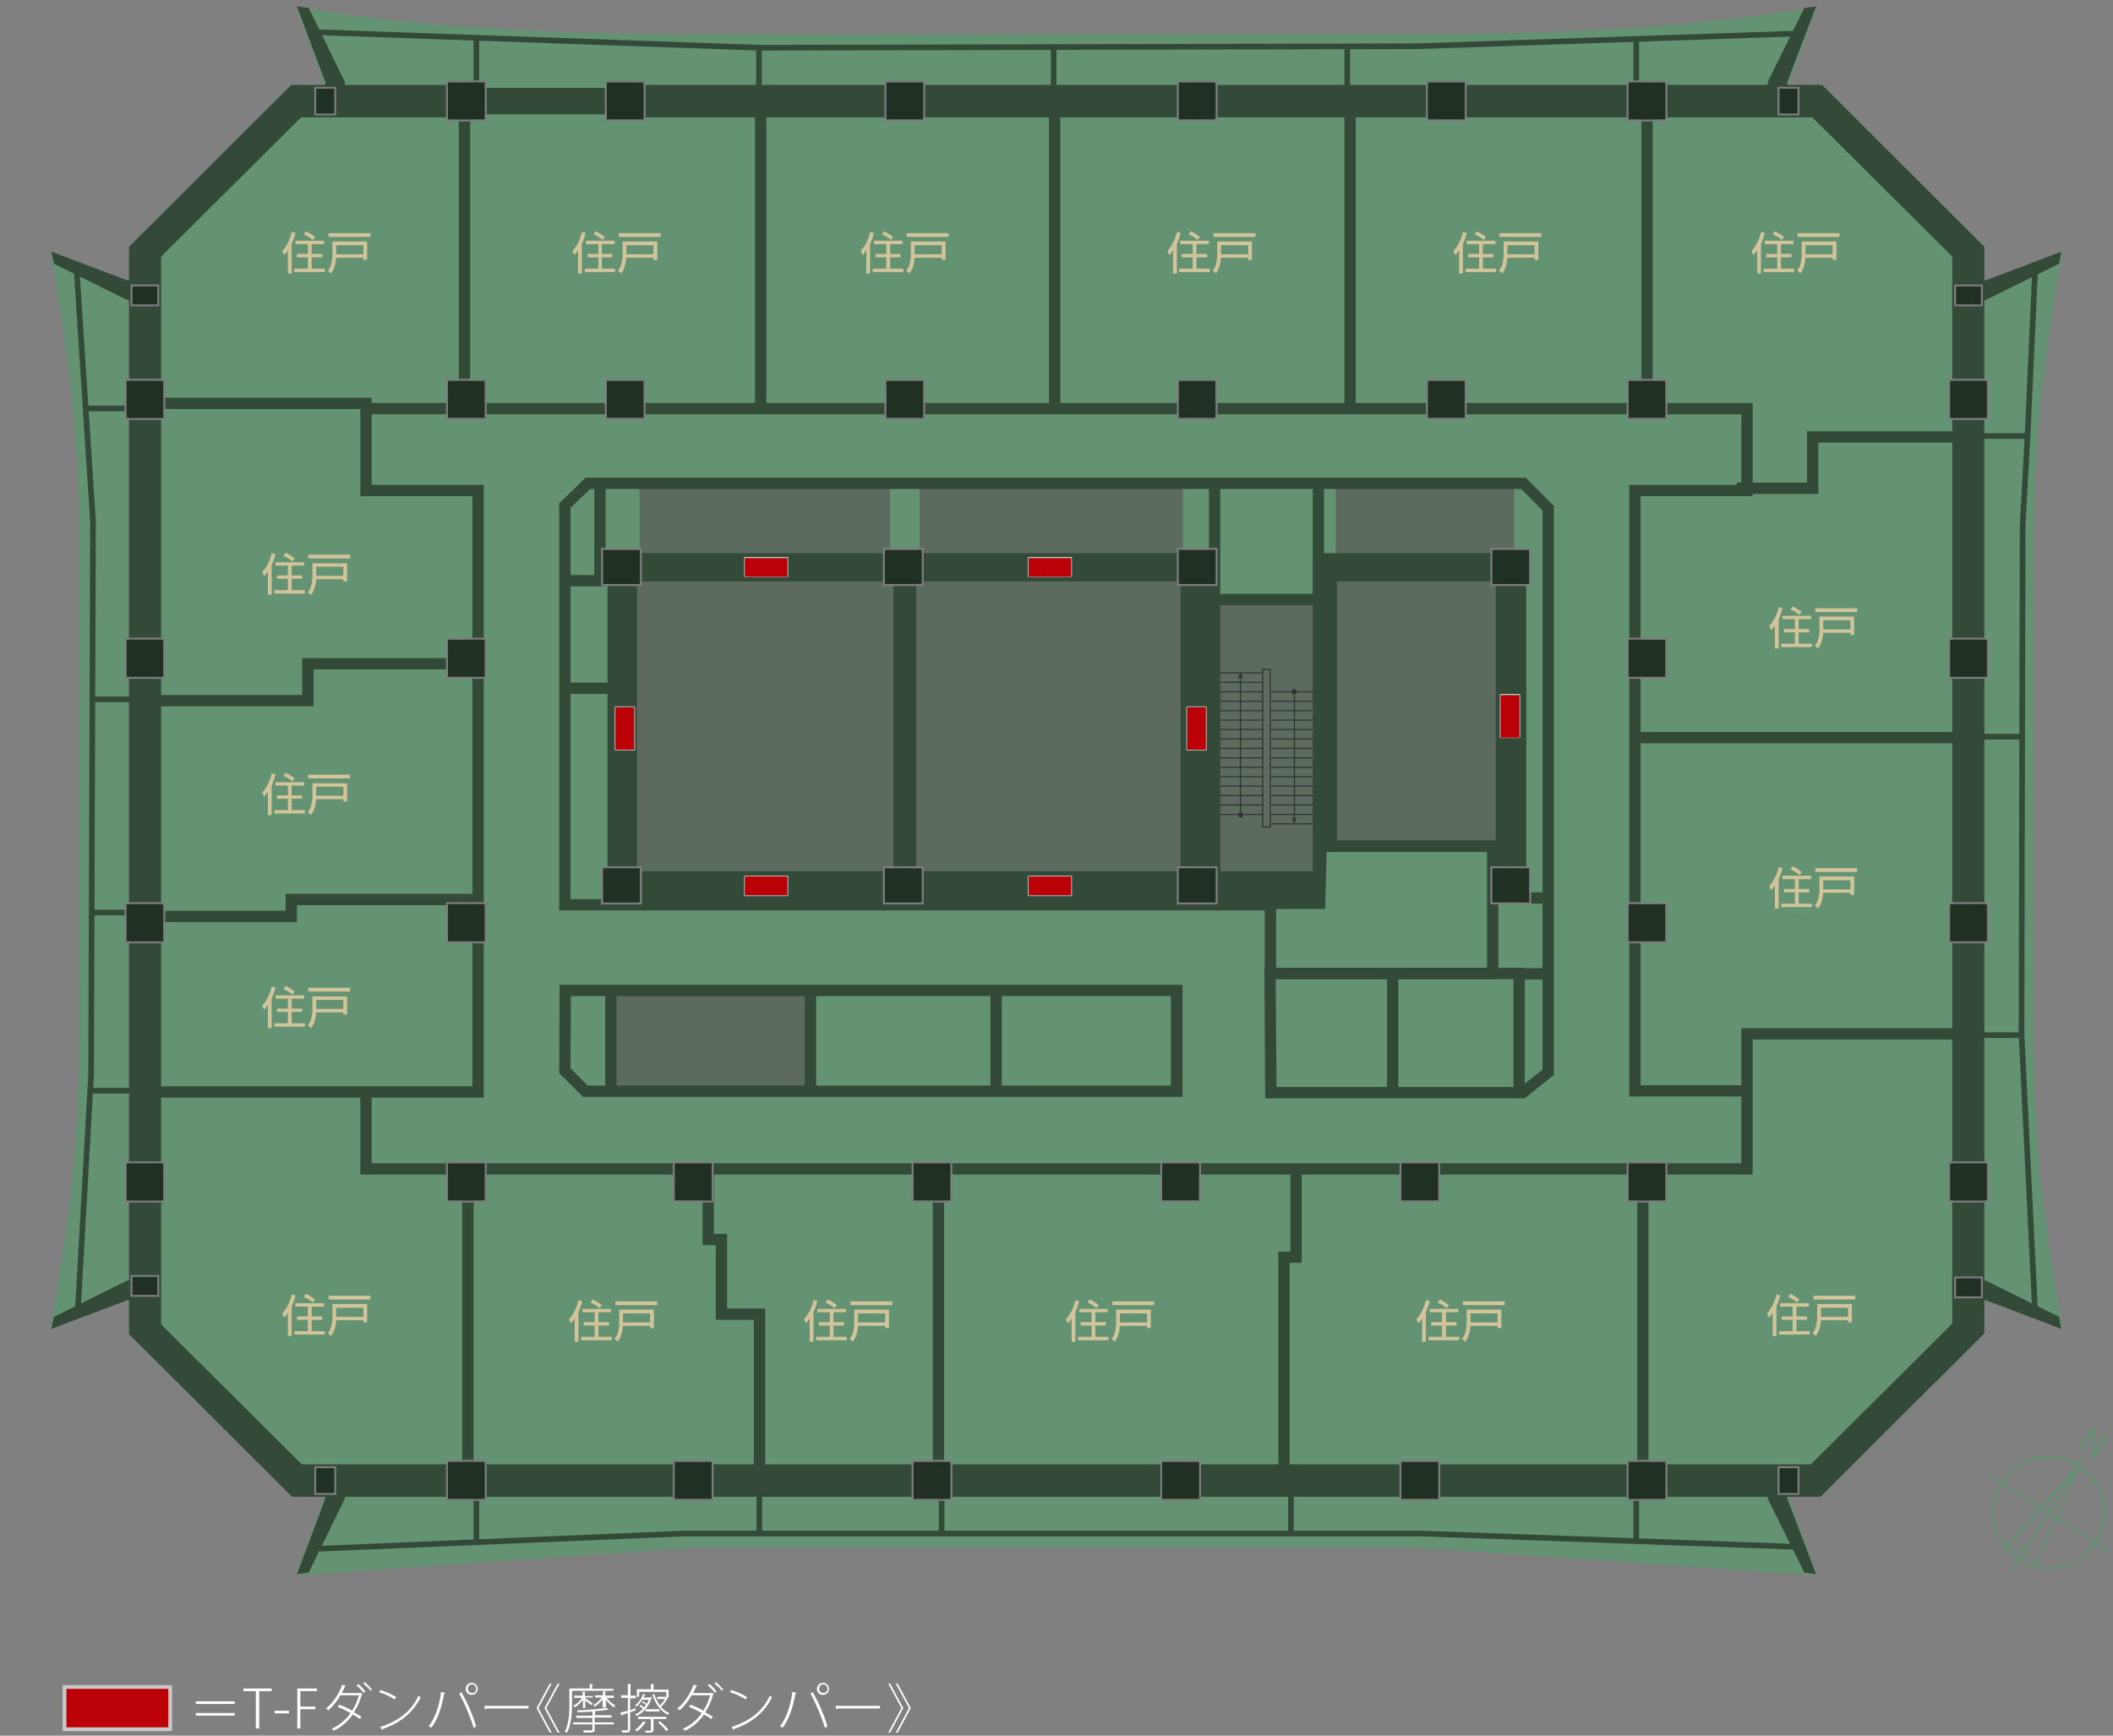 <?xml version="1.0" encoding="utf-8"?>
<!-- Generator: Adobe Illustrator 25.2.1, SVG Export Plug-In . SVG Version: 6.00 Build 0)  -->
<svg version="1.1" id="レイヤー_1" xmlns="http://www.w3.org/2000/svg" xmlns:xlink="http://www.w3.org/1999/xlink" x="0px"
	 y="0px" viewBox="0 0 560 460" style="enable-background:new 0 0 560 460;" xml:space="preserve">
<rect x="0" y="0" width="560" height="460" fill="#808080" stroke="none"/>
<style type="text/css">
	.st0{fill:#639372;}
	.st1{fill:#5C6B5E;}
	.st2{fill:none;}
	.st3{opacity:0.5;fill:#9CD7F4;}
	.st4{fill:#333333;}
	.st5{fill:#4D4D4D;}
	.st6{fill:#334A39;}
	.st7{fill-rule:evenodd;clip-rule:evenodd;fill:#334A39;}
	.st8{fill:#BC0008;}
	.st9{fill:#C7C8C8;}
	.st10{fill:#203123;}
	.st11{fill:#7D7D7D;}
	.st12{fill:#D1C49A;}
	.st13{fill:#619471;}
	.st14{fill:#FFFFFF;}
</style>
<g>
	<path class="st0" d="M482.9,22.5H161.5v0.8h-34.4l0-0.8H77.2L34.2,65.4v119.2v169l43.2,43h405.2l22.6-22.5l12.3-12.2l8.5-8.5v-153
		V85.5V65.4L482.9,22.5z M399.6,225.4h-50l-0.2,8.9h-26.8v-8.9H163.8v-75.3h157.8l-0.4,8.7h29.2l-0.2-8.7h49.4V225.4z"/>
	<polygon class="st0" points="86,396.7 78.5,417.5 183.7,410.2 375.5,410.2 481.6,417.5 474,396.7 	"/>
	<path class="st0" d="M13.4,66.8c4.8,26.9,7.6,49.4,7.6,77.8V274c0,28.5-2.8,50.9-7.6,77.8l20.6-7.8V74.6L13.4,66.8z"/>
	<path class="st0" d="M546.6,66.8c-4.8,26.9-7.6,49.4-7.6,77.8V274c0,28.5,2.8,50.9,7.6,77.8l-20.6-7.8V74.6L546.6,66.8z"/>
	<path class="st0" d="M481.5,1.9C455.2,6.3,420.7,9,382.9,9l-0.1,0H177.2l-0.1,0c-37.8,0-72.4-2.7-98.6-7.2l7.5,20.6h41.2v3.2h34.4
		v-3.2H474L481.5,1.9z"/>
</g>
<rect x="169.5" y="128.6" class="st1" width="66.4" height="18.1"/>
<rect x="243.7" y="128.6" class="st1" width="69.8" height="18.1"/>
<rect x="354" y="128.6" class="st1" width="47.3" height="18.1"/>
<rect x="163.3" y="262.7" class="st1" width="51.4" height="26.8"/>
<rect x="163.8" y="148.2" class="st1" width="151.3" height="86.4"/>
<rect x="351.8" y="148.2" class="st1" width="48.2" height="75.7"/>
<rect x="321.5" y="158.5" class="st1" width="27.9" height="74.1"/>
<g>
	<polygon class="st2" points="491.1,388.1 517.4,388.1 517.4,361.9 505.1,374.1 	"/>
	<polygon class="st3" points="505.1,374.1 517.4,361.9 517.4,361.9 	"/>
</g>
<g>
	<rect x="322.4" y="178.2" class="st4" width="12.2" height="0.3"/>
	<rect x="322.4" y="180.7" class="st4" width="12.2" height="0.3"/>
	<rect x="322.4" y="183.2" class="st4" width="12.3" height="0.3"/>
	<rect x="322.4" y="185.7" class="st4" width="12.3" height="0.3"/>
	<rect x="322.4" y="188.2" class="st4" width="12.3" height="0.3"/>
	<rect x="322.4" y="190.7" class="st4" width="12.3" height="0.3"/>
	<rect x="322.4" y="193.2" class="st4" width="12.3" height="0.3"/>
	<rect x="322.4" y="195.7" class="st4" width="12.3" height="0.3"/>
	<rect x="322.4" y="198.2" class="st4" width="12.3" height="0.3"/>
	<rect x="322.4" y="200.7" class="st4" width="12.3" height="0.3"/>
	<rect x="322.4" y="203.2" class="st4" width="12.3" height="0.3"/>
	<rect x="322.4" y="205.7" class="st4" width="12.3" height="0.3"/>
	<rect x="322.4" y="208.2" class="st4" width="12.3" height="0.3"/>
	<rect x="322.4" y="210.7" class="st4" width="12.3" height="0.3"/>
	<rect x="322.4" y="213.2" class="st4" width="12.3" height="0.3"/>
	<rect x="322.4" y="215.7" class="st4" width="12.3" height="0.3"/>
	<rect x="336.7" y="183.2" class="st4" width="12.3" height="0.3"/>
	<rect x="336.7" y="185.7" class="st4" width="12.3" height="0.3"/>
	<rect x="336.7" y="188.2" class="st4" width="12.3" height="0.3"/>
	<rect x="336.7" y="190.7" class="st4" width="12.3" height="0.3"/>
	<rect x="336.7" y="193.2" class="st4" width="12.3" height="0.3"/>
	<rect x="336.7" y="195.7" class="st4" width="12.3" height="0.3"/>
	<rect x="336.7" y="198.2" class="st4" width="12.3" height="0.3"/>
	<rect x="336.7" y="200.7" class="st4" width="12.3" height="0.3"/>
	<rect x="336.7" y="203.2" class="st4" width="12.3" height="0.3"/>
	<rect x="336.7" y="205.7" class="st4" width="12.3" height="0.3"/>
	<rect x="336.7" y="208.2" class="st4" width="12.3" height="0.3"/>
	<rect x="336.7" y="210.7" class="st4" width="12.3" height="0.3"/>
	<rect x="336.7" y="213.2" class="st4" width="12.3" height="0.3"/>
	<rect x="336.7" y="215.7" class="st4" width="12.3" height="0.3"/>
	<rect x="336.7" y="218.2" class="st4" width="12.3" height="0.3"/>
	<path class="st4" d="M336.8,219.3h-2.3v-42.1h2.3V219.3z M334.8,219h1.7v-41.5h-1.7V219z"/>
	<rect x="322.1" y="167.7" class="st5" width="0.3" height="62.1"/>
	<rect x="348.9" y="167.7" class="st5" width="0.3" height="62.1"/>
</g>
<g>
	<rect x="328.6" y="179.4" class="st4" width="0.3" height="36.6"/>
	<g>
		<polygon class="st4" points="328.8,178.1 328,179.9 328.8,179.5 329.5,179.9 		"/>
	</g>
	<g>
		<circle class="st4" cx="328.8" cy="216" r="0.7"/>
	</g>
</g>
<g>
	<rect x="342.9" y="183.3" class="st4" width="0.3" height="33.8"/>
	<g>
		<polygon class="st4" points="343,218.4 343.7,216.6 343,217 342.3,216.6 		"/>
	</g>
	<g>
		<circle class="st4" cx="343" cy="183.3" r="0.7"/>
	</g>
</g>
<g>
	<g>
		<rect x="312.9" y="154.1" class="st6" width="8.1" height="76.9"/>
		<rect x="236.8" y="154.1" class="st6" width="6" height="76.9"/>
		<rect x="350.1" y="154.1" class="st6" width="4.2" height="70.2"/>
		<g>
			<rect x="158.7" y="146.6" class="st6" width="164.2" height="7.5"/>
		</g>
		<g>
			<rect x="348.7" y="146.6" class="st6" width="51.4" height="7.5"/>
		</g>
		<polygon class="st6" points="396.4,154.1 396.4,230.9 404.3,230.9 404.3,230.9 404.5,230.9 404.5,154.1 		"/>
		<polygon class="st6" points="350.1,230.9 321,230.9 312.9,230.9 242.8,230.9 236.8,230.9 168.8,230.9 168.8,238.4 213.1,238.4 
			216.4,238.4 262.3,238.4 266,238.4 313.6,238.4 320,238.4 349.8,238.4 		"/>
		<rect x="161" y="154.1" class="st6" width="7.8" height="85.1"/>
	</g>
	<polygon class="st6" points="482.9,22.5 161.5,22.5 161.5,23.3 127.1,23.3 127.1,30.3 161.5,30.3 161.5,31.1 161.5,31.1 
		379.1,31.1 387.6,31.1 480.3,31.1 517.4,68 517.4,85.5 517.4,200.4 517.4,350.8 479.9,388.1 80,388.1 42.7,351 42.7,184.6 42.7,68 
		79.8,31.1 127.1,31.1 127.1,23.9 127.1,22.5 77.2,22.5 34.2,65.4 34.2,184.6 34.2,353.6 77.4,396.7 482.5,396.7 505.1,374.1 
		517.4,361.9 525.9,353.4 525.9,200.4 525.9,85.5 525.9,65.4 	"/>
	<polygon class="st6" points="462.4,290.6 431.8,290.6 431.8,128.5 461.5,128.5 461.5,109.8 97,109.8 97,106.8 464.5,106.8 
		464.5,131.5 434.8,131.5 434.8,287.6 462.4,287.6 	"/>
	<rect x="435" y="26.8" class="st6" width="3" height="81.6"/>
	<rect x="356.3" y="26.8" class="st6" width="3" height="81.6"/>
	<rect x="278" y="26.8" class="st6" width="3" height="81.6"/>
	<rect x="200.1" y="26.8" class="st6" width="3" height="81.6"/>
	<rect x="121.6" y="26.8" class="st6" width="3" height="81.6"/>
	<polygon class="st6" points="464.5,311.3 95.5,311.3 95.5,288.8 98.5,288.8 98.5,308.3 461.5,308.3 461.5,272.5 520.4,272.5 
		520.4,275.5 464.5,275.5 	"/>
	<polygon class="st6" points="128.2,290.9 39.5,290.9 39.5,287.9 125.2,287.9 125.2,131.5 95.5,131.5 95.5,108.4 37.5,108.4 
		37.5,105.4 98.5,105.4 98.5,128.5 128.2,128.5 	"/>
	<polygon class="st6" points="83.1,187.2 39.2,187.2 39.2,184.2 80.1,184.2 80.1,174.4 121.3,174.4 121.3,177.4 83.1,177.4 	"/>
	<polygon class="st6" points="78.7,244.4 39.5,244.4 39.5,241.4 75.7,241.4 75.7,236.9 126.1,236.9 126.1,239.9 78.7,239.9 	"/>
	<rect x="122.5" y="315.5" class="st6" width="3" height="78.2"/>
	<polygon class="st6" points="202.8,390.7 199.8,390.7 199.8,349.8 189.7,349.8 189.7,330 186.2,330 186.2,310.7 189.2,310.7 
		189.2,327 192.7,327 192.7,346.8 202.8,346.8 	"/>
	<rect x="247.2" y="310.7" class="st6" width="3" height="82.1"/>
	<polygon class="st6" points="341.8,389.8 338.8,389.8 338.8,331.7 342,331.7 342,309.5 345,309.5 345,334.7 341.8,334.7 	"/>
	<rect x="433.9" y="310.7" class="st6" width="3" height="80.9"/>
	<polygon class="st6" points="481.9,130.9 460.3,130.9 460.3,127.9 478.9,127.9 478.9,114.3 521.7,114.3 521.7,117.3 481.9,117.3 	
		"/>
	<rect x="433.9" y="194" class="st6" width="87.8" height="3"/>
	<path class="st6" d="M313.3,290.7H154.5l-6.3-6.3l0.1-23.4h165.1V290.7z M155.7,287.7h154.6v-23.7H151.3l-0.1,19.1L155.7,287.7z"/>
	<rect x="160.4" y="262.7" class="st6" width="3" height="27.1"/>
	<rect x="213.3" y="262.6" class="st6" width="3" height="27.2"/>
	<rect x="262.5" y="262.7" class="st6" width="3" height="26.7"/>
	<path class="st6" d="M397.1,259.5h-61.9v-21.7h13l0.4-15.1h48.5V259.5z M338.2,256.5h55.9v-30.7h-42.5l-0.4,15.1h-13V256.5z"/>
	<path class="st6" d="M404.1,291.1h-68.8l-0.2-34.6h69V291.1z M338.3,288.1h62.8v-28.6h-63L338.3,288.1z"/>
	<rect x="367.6" y="257.6" class="st6" width="3" height="32.3"/>
	<polygon class="st6" points="404.1,291.1 402.2,288.7 408.8,283.5 408.8,135.3 403.2,129.6 156.4,129.6 151.2,134.6 151.2,238.3 
		337.1,238.3 337.1,241.3 148.2,241.3 148.2,133.4 155.2,126.6 404.4,126.6 411.8,134.1 411.8,284.9 	"/>
	<rect x="320.4" y="128.4" class="st6" width="3" height="111.1"/>
	<rect x="347.9" y="128.9" class="st6" width="3" height="110.9"/>
	<polygon class="st6" points="160.5,155.4 149.4,155.4 149.4,152.4 157.5,152.4 157.5,128.5 160.5,128.5 	"/>
	<rect x="401.4" y="256.6" class="st6" width="9.1" height="3"/>
	<rect x="403.8" y="236.5" class="st6" width="6.1" height="3"/>
	<rect x="150" y="180.9" class="st6" width="12.7" height="3"/>
	<rect x="320.3" y="157.4" class="st6" width="29.6" height="3"/>
</g>
<g>
	<polygon class="st6" points="201.2,13.4 84.3,9.3 84.3,7.8 201.2,11.9 376,11.5 477.5,8.1 477.5,9.6 376,13 	"/>
	<rect x="125.5" y="10.3" class="st6" width="1.5" height="12.9"/>
	<rect x="200.4" y="12.5" class="st6" width="1.5" height="17.5"/>
	<rect x="278.5" y="12.4" class="st6" width="1.5" height="17.3"/>
	<rect x="356.3" y="12.4" class="st6" width="1.5" height="17"/>
	<rect x="432.9" y="10.2" class="st6" width="1.5" height="12.7"/>
	<polygon class="st6" points="538.6,347.7 535,274.1 535.3,139.2 536.6,115.6 538.6,71.6 540.1,71.7 538.1,115.7 536.8,139.2 
		536.5,274.1 540.1,347.6 	"/>
	<rect x="520.2" y="273.6" class="st6" width="15.3" height="1.5"/>
	<rect x="520.9" y="194.5" class="st6" width="15" height="1.5"/>
	<rect x="520.7" y="114.8" class="st6" width="16.7" height="1.5"/>
	<polygon class="st6" points="84.8,411.2 84.8,409.7 181,405.7 377,405.7 475.9,409.2 475.9,410.7 377,407.2 181,407.2 	"/>
	<rect x="432.9" y="395.8" class="st6" width="1.5" height="12.7"/>
	<rect x="341.4" y="389.3" class="st6" width="1.5" height="17.1"/>
	<rect x="248.8" y="389.3" class="st6" width="1.5" height="17.1"/>
	<rect x="200.5" y="389.3" class="st6" width="1.5" height="17.1"/>
	<rect x="125.5" y="391.4" class="st6" width="1.5" height="17.1"/>
	<polygon class="st6" points="21.4,347 19.9,346.9 23.4,284.7 23.9,138.3 19.6,72.1 21.1,72 25.4,138.2 24.9,284.7 	"/>
	<rect x="24.2" y="184.6" class="st6" width="15.3" height="1.5"/>
	<rect x="22.4" y="107.5" class="st6" width="17" height="1.5"/>
	<rect x="24.2" y="241.1" class="st6" width="14.9" height="1.5"/>
	<rect x="23.6" y="288.3" class="st6" width="15.8" height="1.5"/>
</g>
<polyline class="st7" points="86.2,397.2 86.2,390.1 91.4,390.1 91.4,397.2 81.8,416.8 78.7,417.2 86.2,397.2 "/>
<polyline class="st7" points="33.7,339.4 14.3,349 13.6,352.2 33.7,344.6 40.8,344.6 40.8,339.4 33.7,339.4 "/>
<polyline class="st7" points="86.2,21.7 86.2,28.8 91.4,28.8 91.4,21.7 81.8,2.1 78.7,1.7 86.2,21.7 "/>
<polygon class="st6" points="33.7,79.5 14.3,69.9 13.6,66.7 33.7,74.3 40.8,74.3 40.8,79.5 33.7,79.5 "/>
<polygon class="st6" points="473.7,397.2 473.7,390.1 468.5,390.1 468.5,397.2 478.2,416.8 481.3,417.2 473.7,397.2 "/>
<polygon class="st6" points="526.3,339.4 545.7,349 546.3,352.2 526.3,344.6 519.2,344.6 519.2,339.4 526.3,339.4 "/>
<polyline class="st7" points="473.7,21.7 473.7,28.8 468.5,28.8 468.5,21.7 478.2,2.1 481.3,1.7 473.7,21.7 "/>
<polygon class="st6" points="526.3,79.5 545.7,69.9 546.3,66.7 526.3,74.3 519.2,74.3 519.2,79.5 526.3,79.5 "/>
<g>
	<rect x="197.4" y="147.9" class="st8" width="11.3" height="5"/>
	<path class="st9" d="M208.7,147.9v5h-11.3v-5H208.7 M208.7,147.6h-11.3c-0.1,0-0.2,0.1-0.2,0.2v5c0,0.1,0.1,0.2,0.2,0.2h11.3
		c0.1,0,0.2-0.1,0.2-0.2v-5C209,147.7,208.9,147.6,208.7,147.6L208.7,147.6z"/>
</g>
<g>
	<rect x="272.6" y="147.9" class="st8" width="11.3" height="5"/>
	<path class="st9" d="M283.9,147.9v5h-11.3v-5H283.9 M283.9,147.6h-11.3c-0.1,0-0.2,0.1-0.2,0.2v5c0,0.1,0.1,0.2,0.2,0.2h11.3
		c0.1,0,0.2-0.1,0.2-0.2v-5C284.2,147.7,284.1,147.6,283.9,147.6L283.9,147.6z"/>
</g>
<g>
	<rect x="197.4" y="232.3" class="st8" width="11.3" height="5"/>
	<path class="st9" d="M208.7,232.3v5h-11.3v-5H208.7 M208.7,232.1h-11.3c-0.1,0-0.2,0.1-0.2,0.2v5c0,0.1,0.1,0.2,0.2,0.2h11.3
		c0.1,0,0.2-0.1,0.2-0.2v-5C209,232.2,208.9,232.1,208.7,232.1L208.7,232.1z"/>
</g>
<g>
	
		<rect x="159.9" y="190.6" transform="matrix(2.239756e-10 -1 1 2.239756e-10 -27.471 358.69)" class="st8" width="11.3" height="5"/>
	<path class="st9" d="M168.1,187.4v11.3h-5v-11.3H168.1 M168.1,187.2h-5c-0.1,0-0.2,0.1-0.2,0.2v11.3c0,0.1,0.1,0.2,0.2,0.2h5
		c0.1,0,0.2-0.1,0.2-0.2v-11.3C168.3,187.3,168.2,187.2,168.1,187.2L168.1,187.2z"/>
</g>
<g>
	
		<rect x="311.4" y="190.6" transform="matrix(2.242962e-10 -1 1 2.242962e-10 124.015 510.176)" class="st8" width="11.3" height="5"/>
	<path class="st9" d="M319.6,187.4v11.3h-5v-11.3H319.6 M319.6,187.2h-5c-0.1,0-0.2,0.1-0.2,0.2v11.3c0,0.1,0.1,0.2,0.2,0.2h5
		c0.1,0,0.2-0.1,0.2-0.2v-11.3C319.8,187.3,319.7,187.2,319.6,187.2L319.6,187.2z"/>
</g>
<g>
	
		<rect x="394.5" y="187.4" transform="matrix(2.246168e-10 -1 1 2.246168e-10 210.351 590.074)" class="st8" width="11.3" height="5"/>
	<path class="st9" d="M402.7,184.2v11.3h-5v-11.3H402.7 M402.7,183.9h-5c-0.1,0-0.2,0.1-0.2,0.2v11.3c0,0.1,0.1,0.2,0.2,0.2h5
		c0.1,0,0.2-0.1,0.2-0.2v-11.3C402.9,184.1,402.8,183.9,402.7,183.9L402.7,183.9z"/>
</g>
<g>
	<rect x="272.6" y="232.3" class="st8" width="11.3" height="5"/>
	<path class="st9" d="M283.9,232.3v5h-11.3v-5H283.9 M283.9,232.1h-11.3c-0.1,0-0.2,0.1-0.2,0.2v5c0,0.1,0.1,0.2,0.2,0.2h11.3
		c0.1,0,0.2-0.1,0.2-0.2v-5C284.2,232.2,284.1,232.1,283.9,232.1L283.9,232.1z"/>
</g>
<g>
	<rect x="118.7" y="21.8" class="st10" width="9.8" height="9.9"/>
	<path class="st11" d="M128.5,21.8v9.9h-9.8v-9.9H128.5 M129,21.3h-0.5h-9.8h-0.5v0.5v9.9v0.5h0.5h9.8h0.5v-0.5v-9.9V21.3L129,21.3z
		"/>
</g>
<g>
	<rect x="160.8" y="21.8" class="st10" width="9.8" height="9.9"/>
	<path class="st11" d="M170.6,21.8v9.9h-9.8v-9.9H170.6 M171.1,21.3h-0.5h-9.8h-0.5v0.5v9.9v0.5h0.5h9.8h0.5v-0.5v-9.9V21.3
		L171.1,21.3z"/>
</g>
<g>
	<rect x="234.9" y="21.8" class="st10" width="9.8" height="9.9"/>
	<path class="st11" d="M244.7,21.8v9.9h-9.8v-9.9H244.7 M245.2,21.3h-0.5h-9.8h-0.5v0.5v9.9v0.5h0.5h9.8h0.5v-0.5v-9.9V21.3
		L245.2,21.3z"/>
</g>
<g>
	<rect x="83.8" y="23.5" class="st10" width="4.8" height="6.6"/>
	<path class="st11" d="M88.6,23.5v6.6h-4.8v-6.6H88.6 M89.1,23h-0.5h-4.8h-0.5v0.5v6.6v0.5h0.5h4.8h0.5v-0.5v-6.6V23L89.1,23z"/>
</g>
<g>
	<rect x="83.8" y="389.1" class="st10" width="4.8" height="6.6"/>
	<path class="st11" d="M88.6,389.1v6.6h-4.8v-6.6H88.6 M89.1,388.6h-0.5h-4.8h-0.5v0.5v6.6v0.5h0.5h4.8h0.5v-0.5v-6.6V388.6
		L89.1,388.6z"/>
</g>
<g>
	<rect x="312.3" y="21.8" class="st10" width="9.8" height="9.9"/>
	<path class="st11" d="M322.2,21.8v9.9h-9.8v-9.9H322.2 M322.7,21.3h-0.5h-9.8h-0.5v0.5v9.9v0.5h0.5h9.8h0.5v-0.5v-9.9V21.3
		L322.7,21.3z"/>
</g>
<g>
	<rect x="378.4" y="21.8" class="st10" width="9.8" height="9.9"/>
	<path class="st11" d="M388.2,21.8v9.9h-9.8v-9.9H388.2 M388.7,21.3h-0.5h-9.8h-0.5v0.5v9.9v0.5h0.5h9.8h0.5v-0.5v-9.9V21.3
		L388.7,21.3z"/>
</g>
<g>
	<rect x="431.6" y="21.8" class="st10" width="9.8" height="9.9"/>
	<path class="st11" d="M441.4,21.8v9.9h-9.8v-9.9H441.4 M441.9,21.3h-0.5h-9.8h-0.5v0.5v9.9v0.5h0.5h9.8h0.5v-0.5v-9.9V21.3
		L441.9,21.3z"/>
</g>
<g>
	<rect x="471.6" y="23.5" class="st10" width="4.8" height="6.6"/>
	<path class="st11" d="M476.4,23.5v6.6h-4.8v-6.6H476.4 M476.9,23h-0.5h-4.8h-0.5v0.5v6.6v0.5h0.5h4.8h0.5v-0.5v-6.6V23L476.9,23z"
		/>
</g>
<g>
	
		<rect x="519.3" y="75" transform="matrix(4.595708e-11 -1 1 4.595708e-11 443.404 599.942)" class="st10" width="4.8" height="6.6"/>
	<path class="st11" d="M525,75.9v4.8h-6.6v-4.8H525 M525.5,75.4H525h-6.6h-0.5v0.5v4.8v0.5h0.5h6.6h0.5v-0.5v-4.8V75.4L525.5,75.4z"
		/>
</g>
<g>
	<rect x="431.6" y="100.9" class="st10" width="9.8" height="9.9"/>
	<path class="st11" d="M441.4,100.9v9.9h-9.8v-9.9H441.4 M441.9,100.4h-0.5h-9.8h-0.5v0.5v9.9v0.5h0.5h9.8h0.5v-0.5v-9.9V100.4
		L441.9,100.4z"/>
</g>
<g>
	<rect x="516.8" y="100.9" class="st10" width="9.8" height="9.9"/>
	<path class="st11" d="M526.6,100.9v9.9h-9.8v-9.9H526.6 M527.1,100.4h-0.5h-9.8h-0.5v0.5v9.9v0.5h0.5h9.8h0.5v-0.5v-9.9V100.4
		L527.1,100.4z"/>
</g>
<g>
	<rect x="312.3" y="100.9" class="st10" width="9.8" height="9.9"/>
	<path class="st11" d="M322.2,100.9v9.9h-9.8v-9.9H322.2 M322.7,100.4h-0.5h-9.8h-0.5v0.5v9.9v0.5h0.5h9.8h0.5v-0.5v-9.9V100.4
		L322.7,100.4z"/>
</g>
<g>
	<rect x="378.4" y="100.9" class="st10" width="9.8" height="9.9"/>
	<path class="st11" d="M388.2,100.9v9.9h-9.8v-9.9H388.2 M388.7,100.4h-0.5h-9.8h-0.5v0.5v9.9v0.5h0.5h9.8h0.5v-0.5v-9.9V100.4
		L388.7,100.4z"/>
</g>
<g>
	
		<rect x="36" y="75" transform="matrix(4.520390e-11 -1 1 4.520390e-11 -39.849 116.69)" class="st10" width="4.8" height="6.6"/>
	<path class="st11" d="M41.7,75.9v4.8h-6.6v-4.8H41.7 M42.2,75.4h-0.5h-6.6h-0.5v0.5v4.8v0.5h0.5h6.6h0.5v-0.5v-4.8V75.4L42.2,75.4z
		"/>
</g>
<g>
	<rect x="118.7" y="100.9" class="st10" width="9.8" height="9.9"/>
	<path class="st11" d="M128.5,100.9v9.9h-9.8v-9.9H128.5 M129,100.4h-0.5h-9.8h-0.5v0.5v9.9v0.5h0.5h9.8h0.5v-0.5v-9.9V100.4
		L129,100.4z"/>
</g>
<g>
	<rect x="160.8" y="100.9" class="st10" width="9.8" height="9.9"/>
	<path class="st11" d="M170.6,100.9v9.9h-9.8v-9.9H170.6 M171.1,100.4h-0.5h-9.8h-0.5v0.5v9.9v0.5h0.5h9.8h0.5v-0.5v-9.9V100.4
		L171.1,100.4z"/>
</g>
<g>
	<rect x="234.9" y="100.9" class="st10" width="9.8" height="9.9"/>
	<path class="st11" d="M244.7,100.9v9.9h-9.8v-9.9H244.7 M245.2,100.4h-0.5h-9.8h-0.5v0.5v9.9v0.5h0.5h9.8h0.5v-0.5v-9.9V100.4
		L245.2,100.4z"/>
</g>
<g>
	<rect x="33.5" y="100.9" class="st10" width="9.8" height="9.9"/>
	<path class="st11" d="M43.3,100.9v9.9h-9.8v-9.9H43.3 M43.8,100.4h-0.5h-9.8H33v0.5v9.9v0.5h0.5h9.8h0.5v-0.5v-9.9V100.4
		L43.8,100.4z"/>
</g>
<g>
	<rect x="33.5" y="169.5" class="st10" width="9.8" height="9.9"/>
	<path class="st11" d="M43.3,169.5v9.9h-9.8v-9.9H43.3 M43.8,169h-0.5h-9.8H33v0.5v9.9v0.5h0.5h9.8h0.5v-0.5v-9.9V169L43.8,169z"/>
</g>
<g>
	<rect x="33.5" y="239.6" class="st10" width="9.8" height="9.9"/>
	<path class="st11" d="M43.3,239.6v9.9h-9.8v-9.9H43.3 M43.8,239.1h-0.5h-9.8H33v0.5v9.9v0.5h0.5h9.8h0.5v-0.5v-9.9V239.1
		L43.8,239.1z"/>
</g>
<g>
	
		<rect x="36" y="337.5" transform="matrix(4.520390e-11 -1 1 4.520390e-11 -302.384 379.225)" class="st10" width="4.8" height="6.6"/>
	<path class="st11" d="M41.7,338.4v4.8h-6.6v-4.8H41.7 M42.2,337.9h-0.5h-6.6h-0.5v0.5v4.8v0.5h0.5h6.6h0.5v-0.5v-4.8V337.9
		L42.2,337.9z"/>
</g>
<g>
	<rect x="33.5" y="308.3" class="st10" width="9.8" height="9.9"/>
	<path class="st11" d="M43.3,308.3v9.9h-9.8v-9.9H43.3 M43.8,307.8h-0.5h-9.8H33v0.5v9.9v0.5h0.5h9.8h0.5v-0.5v-9.9V307.8
		L43.8,307.8z"/>
</g>
<g>
	<rect x="118.7" y="387.4" class="st10" width="9.8" height="9.9"/>
	<path class="st11" d="M128.5,387.4v9.9h-9.8v-9.9H128.5 M129,386.9h-0.5h-9.8h-0.5v0.5v9.9v0.5h0.5h9.8h0.5v-0.5v-9.9V386.9
		L129,386.9z"/>
</g>
<g>
	<rect x="312.3" y="145.7" class="st10" width="9.8" height="9.1"/>
	<path class="st11" d="M322.2,145.7v9.1h-9.8v-9.1H322.2 M322.7,145.2h-0.5h-9.8h-0.5v0.5v9.1v0.5h0.5h9.8h0.5v-0.5v-9.1V145.2
		L322.7,145.2z"/>
</g>
<g>
	<rect x="312.3" y="230.1" class="st10" width="9.8" height="9.1"/>
	<path class="st11" d="M322.2,230.1v9.1h-9.8v-9.1H322.2 M322.7,229.6h-0.5h-9.8h-0.5v0.5v9.1v0.5h0.5h9.8h0.5v-0.5v-9.1V229.6
		L322.7,229.6z"/>
</g>
<g>
	<rect x="118.7" y="169.5" class="st10" width="9.8" height="9.9"/>
	<path class="st11" d="M128.5,169.5v9.9h-9.8v-9.9H128.5 M129,169h-0.5h-9.8h-0.5v0.5v9.9v0.5h0.5h9.8h0.5v-0.5v-9.9V169L129,169z"
		/>
</g>
<g>
	<rect x="159.8" y="145.7" class="st10" width="9.8" height="9.1"/>
	<path class="st11" d="M169.6,145.7v9.1h-9.8v-9.1H169.6 M170.1,145.2h-0.5h-9.8h-0.5v0.5v9.1v0.5h0.5h9.8h0.5v-0.5v-9.1V145.2
		L170.1,145.2z"/>
</g>
<g>
	<rect x="234.5" y="145.7" class="st10" width="9.8" height="9.1"/>
	<path class="st11" d="M244.3,145.7v9.1h-9.8v-9.1H244.3 M244.8,145.2h-0.5h-9.8H234v0.5v9.1v0.5h0.5h9.8h0.5v-0.5v-9.1V145.2
		L244.8,145.2z"/>
</g>
<g>
	<rect x="118.7" y="239.6" class="st10" width="9.8" height="9.9"/>
	<path class="st11" d="M128.5,239.6v9.9h-9.8v-9.9H128.5 M129,239.1h-0.5h-9.8h-0.5v0.5v9.9v0.5h0.5h9.8h0.5v-0.5v-9.9V239.1
		L129,239.1z"/>
</g>
<g>
	<rect x="159.8" y="230.1" class="st10" width="9.8" height="9.1"/>
	<path class="st11" d="M169.6,230.1v9.1h-9.8v-9.1H169.6 M170.1,229.6h-0.5h-9.8h-0.5v0.5v9.1v0.5h0.5h9.8h0.5v-0.5v-9.1V229.6
		L170.1,229.6z"/>
</g>
<g>
	<rect x="234.5" y="230.1" class="st10" width="9.8" height="9.1"/>
	<path class="st11" d="M244.3,230.1v9.1h-9.8v-9.1H244.3 M244.8,229.6h-0.5h-9.8H234v0.5v9.1v0.5h0.5h9.8h0.5v-0.5v-9.1V229.6
		L244.8,229.6z"/>
</g>
<g>
	<rect x="431.6" y="239.6" class="st10" width="9.8" height="9.9"/>
	<path class="st11" d="M441.4,239.6v9.9h-9.8v-9.9H441.4 M441.9,239.1h-0.5h-9.8h-0.5v0.5v9.9v0.5h0.5h9.8h0.5v-0.5v-9.9V239.1
		L441.9,239.1z"/>
</g>
<g>
	<rect x="516.8" y="239.6" class="st10" width="9.8" height="9.9"/>
	<path class="st11" d="M526.6,239.6v9.9h-9.8v-9.9H526.6 M527.1,239.1h-0.5h-9.8h-0.5v0.5v9.9v0.5h0.5h9.8h0.5v-0.5v-9.9V239.1
		L527.1,239.1z"/>
</g>
<g>
	<rect x="395.5" y="230.1" class="st10" width="9.8" height="9.1"/>
	<path class="st11" d="M405.3,230.1v9.1h-9.8v-9.1H405.3 M405.8,229.6h-0.5h-9.8H395v0.5v9.1v0.5h0.5h9.8h0.5v-0.5v-9.1V229.6
		L405.8,229.6z"/>
</g>
<g>
	<rect x="178.8" y="308.3" class="st10" width="9.8" height="9.9"/>
	<path class="st11" d="M188.6,308.3v9.9h-9.8v-9.9H188.6 M189.1,307.8h-0.5h-9.8h-0.5v0.5v9.9v0.5h0.5h9.8h0.5v-0.5v-9.9V307.8
		L189.1,307.8z"/>
</g>
<g>
	<rect x="178.8" y="387.4" class="st10" width="9.8" height="9.9"/>
	<path class="st11" d="M188.6,387.4v9.9h-9.8v-9.9H188.6 M189.1,386.9h-0.5h-9.8h-0.5v0.5v9.9v0.5h0.5h9.8h0.5v-0.5v-9.9V386.9
		L189.1,386.9z"/>
</g>
<g>
	<rect x="242.1" y="308.3" class="st10" width="9.8" height="9.9"/>
	<path class="st11" d="M251.9,308.3v9.9h-9.8v-9.9H251.9 M252.4,307.8h-0.5h-9.8h-0.5v0.5v9.9v0.5h0.5h9.8h0.5v-0.5v-9.9V307.8
		L252.4,307.8z"/>
</g>
<g>
	<rect x="242.1" y="387.4" class="st10" width="9.8" height="9.9"/>
	<path class="st11" d="M251.9,387.4v9.9h-9.8v-9.9H251.9 M252.4,386.9h-0.5h-9.8h-0.5v0.5v9.9v0.5h0.5h9.8h0.5v-0.5v-9.9V386.9
		L252.4,386.9z"/>
</g>
<g>
	<rect x="308" y="308.3" class="st10" width="9.8" height="9.9"/>
	<path class="st11" d="M317.8,308.3v9.9H308v-9.9H317.8 M318.3,307.8h-0.5H308h-0.5v0.5v9.9v0.5h0.5h9.8h0.5v-0.5v-9.9V307.8
		L318.3,307.8z"/>
</g>
<g>
	<rect x="308" y="387.4" class="st10" width="9.8" height="9.9"/>
	<path class="st11" d="M317.8,387.4v9.9H308v-9.9H317.8 M318.3,386.9h-0.5H308h-0.5v0.5v9.9v0.5h0.5h9.8h0.5v-0.5v-9.9V386.9
		L318.3,386.9z"/>
</g>
<g>
	<rect x="371.4" y="308.3" class="st10" width="9.8" height="9.9"/>
	<path class="st11" d="M381.2,308.3v9.9h-9.8v-9.9H381.2 M381.7,307.8h-0.5h-9.8h-0.5v0.5v9.9v0.5h0.5h9.8h0.5v-0.5v-9.9V307.8
		L381.7,307.8z"/>
</g>
<g>
	<rect x="371.4" y="387.4" class="st10" width="9.8" height="9.9"/>
	<path class="st11" d="M381.2,387.4v9.9h-9.8v-9.9H381.2 M381.7,386.9h-0.5h-9.8h-0.5v0.5v9.9v0.5h0.5h9.8h0.5v-0.5v-9.9V386.9
		L381.7,386.9z"/>
</g>
<g>
	<rect x="431.6" y="387.4" class="st10" width="9.8" height="9.9"/>
	<path class="st11" d="M441.4,387.4v9.9h-9.8v-9.9H441.4 M441.9,386.9h-0.5h-9.8h-0.5v0.5v9.9v0.5h0.5h9.8h0.5v-0.5v-9.9V386.9
		L441.9,386.9z"/>
</g>
<g>
	<rect x="471.6" y="389.1" class="st10" width="4.8" height="6.6"/>
	<path class="st11" d="M476.4,389.1v6.6h-4.8v-6.6H476.4 M476.9,388.6h-0.5h-4.8h-0.5v0.5v6.6v0.5h0.5h4.8h0.5v-0.5v-6.6V388.6
		L476.9,388.6z"/>
</g>
<g>
	<rect x="431.6" y="308.3" class="st10" width="9.8" height="9.9"/>
	<path class="st11" d="M441.4,308.3v9.9h-9.8v-9.9H441.4 M441.9,307.8h-0.5h-9.8h-0.5v0.5v9.9v0.5h0.5h9.8h0.5v-0.5v-9.9V307.8
		L441.9,307.8z"/>
</g>
<g>
	
		<rect x="519.3" y="337.9" transform="matrix(4.595708e-11 -1 1 4.595708e-11 180.505 862.841)" class="st10" width="4.8" height="6.6"/>
	<path class="st11" d="M525,338.8v4.8h-6.6v-4.8H525 M525.5,338.3H525h-6.6h-0.5v0.5v4.8v0.5h0.5h6.6h0.5v-0.5v-4.8V338.3
		L525.5,338.3z"/>
</g>
<g>
	<rect x="516.8" y="308.3" class="st10" width="9.8" height="9.9"/>
	<path class="st11" d="M526.6,308.3v9.9h-9.8v-9.9H526.6 M527.1,307.8h-0.5h-9.8h-0.5v0.5v9.9v0.5h0.5h9.8h0.5v-0.5v-9.9V307.8
		L527.1,307.8z"/>
</g>
<g>
	<rect x="431.6" y="169.5" class="st10" width="9.8" height="9.9"/>
	<path class="st11" d="M441.4,169.5v9.9h-9.8v-9.9H441.4 M441.9,169h-0.5h-9.8h-0.5v0.5v9.9v0.5h0.5h9.8h0.5v-0.5v-9.9V169
		L441.9,169z"/>
</g>
<g>
	<rect x="516.8" y="169.5" class="st10" width="9.8" height="9.9"/>
	<path class="st11" d="M526.6,169.5v9.9h-9.8v-9.9H526.6 M527.1,169h-0.5h-9.8h-0.5v0.5v9.9v0.5h0.5h9.8h0.5v-0.5v-9.9V169
		L527.1,169z"/>
</g>
<g>
	<rect x="395.5" y="145.7" class="st10" width="9.8" height="9.1"/>
	<path class="st11" d="M405.3,145.7v9.1h-9.8v-9.1H405.3 M405.8,145.2h-0.5h-9.8H395v0.5v9.1v0.5h0.5h9.8h0.5v-0.5v-9.1V145.2
		L405.8,145.2z"/>
</g>
<g>
	<rect x="159.8" y="230.1" class="st10" width="9.8" height="9.1"/>
	<path class="st11" d="M169.6,230.1v9.1h-9.8v-9.1H169.6 M170.1,229.6h-0.5h-9.8h-0.5v0.5v9.1v0.5h0.5h9.8h0.5v-0.5v-9.1V229.6
		L170.1,229.6z"/>
</g>
<g>
	<rect x="118.7" y="308.3" class="st10" width="9.8" height="9.9"/>
	<path class="st11" d="M128.5,308.3v9.9h-9.8v-9.9H128.5 M129,307.8h-0.5h-9.8h-0.5v0.5v9.9v0.5h0.5h9.8h0.5v-0.5v-9.9V307.8
		L129,307.8z"/>
</g>
<g>
	<path class="st12" d="M72,216h-1v-6.2c-0.4,0.7-0.7,1-1,1.3l-0.5-1.1c1.1-1.1,2.1-3.1,2.5-5l1,0.2c-0.1,0.5-0.3,1.4-1,3V216z
		 M80.6,208.2h-3.3v2.6h2.8v0.9h-2.8v3h3.5v0.9h-8.1v-0.9h3.6v-3h-2.9v-0.9h2.9v-2.6H73v-0.9h7.6V208.2z M77.5,207.1
		c-0.7-0.6-1.5-1.1-2.4-1.5l0.6-0.8c0.7,0.3,1.5,0.8,2.4,1.5L77.5,207.1z"/>
	<path class="st12" d="M92,207.6v4.8h-1v-0.6h-7.2c-0.2,2.5-0.9,3.6-1.4,4.2l-0.8-0.8c0.5-0.6,0.7-1.1,0.9-1.8
		c0.1-0.6,0.3-1.5,0.3-2v-3.8H92z M92.8,206.3H81.7v-1h11.1V206.3z M91,208.5h-7.2v2.4H91V208.5z"/>
</g>
<g>
	<path class="st12" d="M72,157.6h-1v-6.2c-0.4,0.7-0.7,1-1,1.3l-0.5-1.1c1.1-1.1,2.1-3.1,2.5-5l1,0.2c-0.1,0.5-0.3,1.4-1,3V157.6z
		 M80.6,149.9h-3.3v2.6h2.8v0.9h-2.8v3h3.5v0.9h-8.1v-0.9h3.6v-3h-2.9v-0.9h2.9v-2.6H73v-0.9h7.6V149.9z M77.5,148.8
		c-0.7-0.6-1.5-1.1-2.4-1.5l0.6-0.8c0.7,0.3,1.5,0.8,2.4,1.5L77.5,148.8z"/>
	<path class="st12" d="M92,149.3v4.8h-1v-0.6h-7.2c-0.2,2.5-0.9,3.6-1.4,4.2l-0.8-0.8c0.5-0.6,0.7-1.1,0.9-1.8
		c0.1-0.6,0.3-1.5,0.3-2v-3.8H92z M92.8,148H81.7v-1h11.1V148z M91,150.2h-7.2v2.4H91V150.2z"/>
</g>
<g>
	<path class="st12" d="M471.4,171.9h-1v-6.2c-0.4,0.7-0.7,1-1,1.3l-0.5-1.1c1.1-1.1,2.1-3.1,2.5-5l1,0.2c-0.1,0.5-0.3,1.4-1,3V171.9
		z M480,164.1h-3.3v2.6h2.8v0.9h-2.8v3h3.5v0.9h-8.1v-0.9h3.6v-3h-2.9v-0.9h2.9v-2.6h-3.3v-0.9h7.6V164.1z M476.9,163
		c-0.7-0.6-1.5-1.1-2.4-1.5l0.6-0.8c0.7,0.3,1.5,0.8,2.4,1.5L476.9,163z"/>
	<path class="st12" d="M491.4,163.5v4.8h-1v-0.6h-7.2c-0.2,2.5-0.9,3.6-1.4,4.2l-0.8-0.8c0.5-0.6,0.7-1.1,0.9-1.8
		c0.1-0.6,0.3-1.5,0.3-2v-3.9H491.4z M492.2,162.2h-11.1v-1h11.1V162.2z M490.4,164.4h-7.2v2.4h7.2V164.4z"/>
</g>
<g>
	<path class="st12" d="M72,272.5h-1v-6.2c-0.4,0.7-0.7,1-1,1.3l-0.5-1.1c1.1-1.1,2.1-3.1,2.5-5l1,0.2c-0.1,0.5-0.3,1.4-1,3V272.5z
		 M80.6,264.7h-3.3v2.6h2.8v0.9h-2.8v3h3.5v0.9h-8.1v-0.9h3.6v-3h-2.9v-0.9h2.9v-2.6H73v-0.9h7.6V264.7z M77.5,263.6
		c-0.7-0.6-1.5-1.1-2.4-1.5l0.6-0.8c0.7,0.3,1.5,0.8,2.4,1.5L77.5,263.6z"/>
	<path class="st12" d="M92,264.1v4.8h-1v-0.6h-7.2c-0.2,2.5-0.9,3.6-1.4,4.2l-0.8-0.8c0.5-0.6,0.7-1.1,0.9-1.8
		c0.1-0.6,0.3-1.5,0.3-2v-3.8H92z M92.8,262.8H81.7v-1h11.1V262.8z M91,265h-7.2v2.4H91V265z"/>
</g>
<g>
	<path class="st12" d="M471.4,240.8h-1v-6.2c-0.4,0.7-0.7,1-1,1.3l-0.5-1.1c1.1-1.1,2.1-3.1,2.5-5l1,0.2c-0.1,0.5-0.3,1.4-1,3V240.8
		z M480,233h-3.3v2.6h2.8v0.9h-2.8v3h3.5v0.9h-8.1v-0.9h3.6v-3h-2.9v-0.9h2.9V233h-3.3v-0.9h7.6V233z M476.9,231.9
		c-0.7-0.6-1.5-1.1-2.4-1.5l0.6-0.8c0.7,0.3,1.5,0.8,2.4,1.5L476.9,231.9z"/>
	<path class="st12" d="M491.4,232.4v4.8h-1v-0.6h-7.2c-0.2,2.5-0.9,3.6-1.4,4.2l-0.8-0.8c0.5-0.6,0.7-1.1,0.9-1.8
		c0.1-0.6,0.3-1.5,0.3-2v-3.9H491.4z M492.2,231.1h-11.1v-1h11.1V231.1z M490.4,233.3h-7.2v2.4h7.2V233.3z"/>
</g>
<g>
	<path class="st12" d="M77.3,354.1h-1v-6.2c-0.4,0.7-0.7,1-1,1.3l-0.5-1.1c1.1-1.1,2.1-3.1,2.5-5l1,0.2c-0.1,0.5-0.3,1.4-1,3V354.1z
		 M85.9,346.3h-3.3v2.6h2.8v0.9h-2.8v3h3.5v0.9h-8.1v-0.9h3.6v-3h-2.9v-0.9h2.9v-2.6h-3.3v-0.9h7.6V346.3z M82.9,345.2
		c-0.7-0.6-1.5-1.1-2.4-1.5l0.6-0.8c0.7,0.3,1.5,0.8,2.4,1.5L82.9,345.2z"/>
	<path class="st12" d="M97.3,345.7v4.8h-1v-0.6h-7.2c-0.2,2.5-0.9,3.6-1.4,4.2l-0.8-0.8c0.5-0.6,0.7-1.1,0.9-1.8
		c0.1-0.6,0.3-1.5,0.3-2v-3.9H97.3z M98.2,344.4H87.1v-1h11.1V344.4z M96.3,346.6h-7.2v2.4h7.2V346.6z"/>
</g>
<g>
	<path class="st12" d="M470.8,354.1h-1v-6.2c-0.4,0.7-0.7,1-1,1.3l-0.5-1.1c1.1-1.1,2.1-3.1,2.5-5l1,0.2c-0.1,0.5-0.3,1.4-1,3V354.1
		z M479.4,346.3h-3.3v2.6h2.8v0.9h-2.8v3h3.5v0.9h-8.1v-0.9h3.6v-3h-2.9v-0.9h2.9v-2.6h-3.3v-0.9h7.6V346.3z M476.3,345.2
		c-0.7-0.6-1.5-1.1-2.4-1.5l0.6-0.8c0.7,0.3,1.5,0.8,2.4,1.5L476.3,345.2z"/>
	<path class="st12" d="M490.8,345.7v4.8h-1v-0.6h-7.2c-0.2,2.5-0.9,3.6-1.4,4.2l-0.8-0.8c0.5-0.6,0.7-1.1,0.9-1.8
		c0.1-0.6,0.3-1.5,0.3-2v-3.9H490.8z M491.7,344.4h-11.1v-1h11.1V344.4z M489.8,346.6h-7.2v2.4h7.2V346.6z"/>
</g>
<g>
	<path class="st12" d="M77.3,72.5h-1v-6.2c-0.4,0.7-0.7,1-1,1.3l-0.5-1.1c1.1-1.1,2.1-3.1,2.5-5l1,0.2c-0.1,0.5-0.3,1.4-1,3V72.5z
		 M85.9,64.7h-3.3v2.6h2.8v0.9h-2.8v3h3.5v0.9h-8.1v-0.9h3.6v-3h-2.9v-0.9h2.9v-2.6h-3.3v-0.9h7.6V64.7z M82.9,63.6
		c-0.7-0.6-1.5-1.1-2.4-1.5l0.6-0.8c0.7,0.3,1.5,0.8,2.4,1.5L82.9,63.6z"/>
	<path class="st12" d="M97.3,64.1v4.8h-1v-0.6h-7.2c-0.2,2.5-0.9,3.6-1.4,4.2l-0.8-0.8c0.5-0.6,0.7-1.1,0.9-1.8
		c0.1-0.6,0.3-1.5,0.3-2v-3.9H97.3z M98.2,62.8H87.1v-1h11.1V62.8z M96.3,65h-7.2v2.4h7.2V65z"/>
</g>
<g>
	<path class="st12" d="M154.2,72.5h-1v-6.2c-0.4,0.7-0.7,1-1,1.3l-0.5-1.1c1.1-1.1,2.1-3.1,2.5-5l1,0.2c-0.1,0.5-0.3,1.4-1,3V72.5z
		 M162.8,64.7h-3.3v2.6h2.8v0.9h-2.8v3h3.5v0.9H155v-0.9h3.6v-3h-2.9v-0.9h2.9v-2.6h-3.3v-0.9h7.6V64.7z M159.7,63.6
		c-0.7-0.6-1.5-1.1-2.4-1.5l0.6-0.8c0.7,0.3,1.5,0.8,2.4,1.5L159.7,63.6z"/>
	<path class="st12" d="M174.2,64.1v4.8h-1v-0.6H166c-0.2,2.5-0.9,3.6-1.4,4.2l-0.8-0.8c0.5-0.6,0.7-1.1,0.9-1.8
		c0.1-0.6,0.3-1.5,0.3-2v-3.9H174.2z M175.1,62.8h-11.1v-1h11.1V62.8z M173.2,65h-7.2v2.4h7.2V65z"/>
</g>
<g>
	<path class="st12" d="M230.6,72.5h-1v-6.2c-0.4,0.7-0.7,1-1,1.3l-0.5-1.1c1.1-1.1,2.1-3.1,2.5-5l1,0.2c-0.1,0.5-0.3,1.4-1,3V72.5z
		 M239.2,64.7h-3.3v2.6h2.8v0.9h-2.8v3h3.5v0.9h-8.1v-0.9h3.6v-3H232v-0.9h2.9v-2.6h-3.3v-0.9h7.6V64.7z M236.1,63.6
		c-0.7-0.6-1.5-1.1-2.4-1.5l0.6-0.8c0.7,0.3,1.5,0.8,2.4,1.5L236.1,63.6z"/>
	<path class="st12" d="M250.6,64.1v4.8h-1v-0.6h-7.2c-0.2,2.5-0.9,3.6-1.4,4.2l-0.8-0.8c0.5-0.6,0.7-1.1,0.9-1.8
		c0.1-0.6,0.3-1.5,0.3-2v-3.9H250.6z M251.4,62.8h-11.1v-1h11.1V62.8z M249.6,65h-7.2v2.4h7.2V65z"/>
</g>
<g>
	<path class="st12" d="M311.9,72.5h-1v-6.2c-0.4,0.7-0.7,1-1,1.3l-0.5-1.1c1.1-1.1,2.1-3.1,2.5-5l1,0.2c-0.1,0.5-0.3,1.4-1,3V72.5z
		 M320.4,64.7h-3.3v2.6h2.8v0.9h-2.8v3h3.5v0.9h-8.1v-0.9h3.6v-3h-2.9v-0.9h2.9v-2.6h-3.3v-0.9h7.6V64.7z M317.4,63.6
		c-0.7-0.6-1.5-1.1-2.4-1.5l0.6-0.8c0.7,0.3,1.5,0.8,2.4,1.5L317.4,63.6z"/>
	<path class="st12" d="M331.8,64.1v4.8h-1v-0.6h-7.2c-0.2,2.5-0.9,3.6-1.4,4.2l-0.8-0.8c0.5-0.6,0.7-1.1,0.9-1.8
		c0.1-0.6,0.3-1.5,0.3-2v-3.9H331.8z M332.7,62.8h-11.1v-1h11.1V62.8z M330.8,65h-7.2v2.4h7.2V65z"/>
</g>
<g>
	<path class="st12" d="M387.7,72.5h-1v-6.2c-0.4,0.7-0.7,1-1,1.3l-0.5-1.1c1.1-1.1,2.1-3.1,2.5-5l1,0.2c-0.1,0.5-0.3,1.4-1,3V72.5z
		 M396.3,64.7H393v2.6h2.8v0.9H393v3h3.5v0.9h-8.1v-0.9h3.6v-3h-2.9v-0.9h2.9v-2.6h-3.3v-0.9h7.6V64.7z M393.2,63.6
		c-0.7-0.6-1.5-1.1-2.4-1.5l0.6-0.8c0.7,0.3,1.5,0.8,2.4,1.5L393.2,63.6z"/>
	<path class="st12" d="M407.7,64.1v4.8h-1v-0.6h-7.2c-0.2,2.5-0.9,3.6-1.4,4.2l-0.8-0.8c0.5-0.6,0.7-1.1,0.9-1.8
		c0.1-0.6,0.3-1.5,0.3-2v-3.9H407.7z M408.5,62.8h-11.1v-1h11.1V62.8z M406.7,65h-7.2v2.4h7.2V65z"/>
</g>
<g>
	<path class="st12" d="M153.3,355.6h-1v-6.2c-0.4,0.7-0.7,1-1,1.3l-0.5-1.1c1.1-1.1,2.1-3.1,2.5-5l1,0.2c-0.1,0.5-0.3,1.4-1,3V355.6
		z M161.9,347.8h-3.3v2.6h2.8v0.9h-2.8v3h3.5v0.9h-8.1v-0.9h3.6v-3h-2.9v-0.9h2.9v-2.6h-3.3v-0.9h7.6V347.8z M158.9,346.7
		c-0.7-0.6-1.5-1.1-2.4-1.5l0.6-0.8c0.7,0.3,1.5,0.8,2.4,1.5L158.9,346.7z"/>
	<path class="st12" d="M173.3,347.2v4.8h-1v-0.6h-7.2c-0.2,2.5-0.9,3.6-1.4,4.2l-0.8-0.8c0.5-0.6,0.7-1.1,0.9-1.8
		c0.1-0.6,0.3-1.5,0.3-2v-3.9H173.3z M174.2,345.9h-11.1v-1h11.1V345.9z M172.3,348.1h-7.2v2.4h7.2V348.1z"/>
</g>
<g>
	<path class="st12" d="M215.6,355.6h-1v-6.2c-0.4,0.7-0.7,1-1,1.3l-0.5-1.1c1.1-1.1,2.1-3.1,2.5-5l1,0.2c-0.1,0.5-0.3,1.4-1,3V355.6
		z M224.2,347.8h-3.3v2.6h2.8v0.9h-2.8v3h3.5v0.9h-8.1v-0.9h3.6v-3h-2.9v-0.9h2.9v-2.6h-3.3v-0.9h7.6V347.8z M221.2,346.7
		c-0.7-0.6-1.5-1.1-2.4-1.5l0.6-0.8c0.7,0.3,1.5,0.8,2.4,1.5L221.2,346.7z"/>
	<path class="st12" d="M235.6,347.2v4.8h-1v-0.6h-7.2c-0.2,2.5-0.9,3.6-1.4,4.2l-0.8-0.8c0.5-0.6,0.7-1.1,0.9-1.8
		c0.1-0.6,0.3-1.5,0.3-2v-3.9H235.6z M236.5,345.9h-11.1v-1h11.1V345.9z M234.6,348.1h-7.2v2.4h7.2V348.1z"/>
</g>
<g>
	<path class="st12" d="M285,355.6h-1v-6.2c-0.4,0.7-0.7,1-1,1.3l-0.5-1.1c1.1-1.1,2.1-3.1,2.5-5l1,0.2c-0.1,0.5-0.3,1.4-1,3V355.6z
		 M293.6,347.8h-3.3v2.6h2.8v0.9h-2.8v3h3.5v0.9h-8.1v-0.9h3.6v-3h-2.9v-0.9h2.9v-2.6h-3.3v-0.9h7.6V347.8z M290.6,346.7
		c-0.7-0.6-1.5-1.1-2.4-1.5l0.6-0.8c0.7,0.3,1.5,0.8,2.4,1.5L290.6,346.7z"/>
	<path class="st12" d="M305,347.2v4.8h-1v-0.6h-7.2c-0.2,2.5-0.9,3.6-1.4,4.2l-0.8-0.8c0.5-0.6,0.7-1.1,0.9-1.8
		c0.1-0.6,0.3-1.5,0.3-2v-3.9H305z M305.9,345.9h-11.1v-1h11.1V345.9z M304,348.1h-7.2v2.4h7.2V348.1z"/>
</g>
<g>
	<path class="st12" d="M377.9,355.6h-1v-6.2c-0.4,0.7-0.7,1-1,1.3l-0.5-1.1c1.1-1.1,2.1-3.1,2.5-5l1,0.2c-0.1,0.5-0.3,1.4-1,3V355.6
		z M386.5,347.8h-3.3v2.6h2.8v0.9h-2.8v3h3.5v0.9h-8.1v-0.9h3.6v-3h-2.9v-0.9h2.9v-2.6h-3.3v-0.9h7.6V347.8z M383.4,346.7
		c-0.7-0.6-1.5-1.1-2.4-1.5l0.6-0.8c0.7,0.3,1.5,0.8,2.4,1.5L383.4,346.7z"/>
	<path class="st12" d="M397.9,347.2v4.8h-1v-0.6h-7.2c-0.2,2.5-0.9,3.6-1.4,4.2l-0.8-0.8c0.5-0.6,0.7-1.1,0.9-1.8
		c0.1-0.6,0.3-1.5,0.3-2v-3.9H397.9z M398.8,345.9h-11.1v-1h11.1V345.9z M396.9,348.1h-7.2v2.4h7.2V348.1z"/>
</g>
<g>
	<path class="st12" d="M466.7,72.5h-1v-6.2c-0.4,0.7-0.7,1-1,1.3l-0.5-1.1c1.1-1.1,2.1-3.1,2.5-5l1,0.2c-0.1,0.5-0.3,1.4-1,3V72.5z
		 M475.2,64.7H472v2.6h2.8v0.9H472v3h3.5v0.9h-8.1v-0.9h3.6v-3h-2.9v-0.9h2.9v-2.6h-3.3v-0.9h7.6V64.7z M472.2,63.6
		c-0.7-0.6-1.5-1.1-2.4-1.5l0.6-0.8c0.7,0.3,1.5,0.8,2.4,1.5L472.2,63.6z"/>
	<path class="st12" d="M486.7,64.1v4.8h-1v-0.6h-7.2c-0.2,2.5-0.9,3.6-1.4,4.2l-0.8-0.8c0.5-0.6,0.7-1.1,0.9-1.8
		c0.1-0.6,0.3-1.5,0.3-2v-3.9H486.7z M487.5,62.8h-11.1v-1h11.1V62.8z M485.7,65h-7.2v2.4h7.2V65z"/>
</g>
<g>
	<g>
		<path class="st13" d="M543,415.9c-2.7,0-5.5-0.8-8-2.3c-3.4-2.1-5.7-5.5-6.6-9.4c-0.9-3.9-0.2-7.9,2-11.3c2.1-3.4,5.5-5.7,9.4-6.6
			c3.9-0.9,7.9-0.2,11.3,2c3.4,2.1,5.7,5.5,6.6,9.4c0.9,3.9,0.2,7.9-2,11.3l0,0C552.8,413.4,547.9,415.9,543,415.9z M543,386.4
			c-1.1,0-2.1,0.1-3.2,0.4c-3.8,0.8-7,3.1-9.1,6.4s-2.8,7.1-1.9,10.9c0.8,3.8,3.1,7,6.4,9.1c3.3,2.1,7.1,2.8,10.9,1.9
			c3.8-0.8,7-3.1,9.1-6.4l0,0c2.1-3.3,2.8-7.1,1.9-10.9c-0.8-3.8-3.1-7-6.4-9.1C548.4,387.2,545.7,386.4,543,386.4z M555.4,408.8
			L555.4,408.8L555.4,408.8z"/>
		<path class="st13" d="M559,411.3c0,0-0.1,0-0.1,0l-32-20.3c-0.1-0.1-0.2-0.2-0.1-0.3c0.1-0.1,0.2-0.2,0.3-0.1l32,20.3
			c0.1,0.1,0.2,0.2,0.1,0.3C559.2,411.3,559.1,411.3,559,411.3z"/>
		<path class="st13" d="M533.3,416.4c0,0-0.1,0-0.1,0c-0.1-0.1-0.2-0.2-0.1-0.3l19.3-30.4c0.1-0.1,0.2-0.2,0.3-0.1
			c0.1,0.1,0.2,0.2,0.1,0.3l-19.3,30.4C533.5,416.3,533.4,416.4,533.3,416.4z"/>
		<g>
			<path class="st13" d="M539.6,415.2c-0.1,0-0.2,0-0.2-0.1l-2.7-4.2l-5-0.7c-0.1,0-0.2-0.1-0.2-0.2c0-0.1,0-0.2,0-0.3l19.2-21.5
				c0.1-0.1,0.2-0.1,0.3,0c0.1,0.1,0.1,0.2,0.1,0.3l-11.3,26.5C539.8,415.2,539.7,415.2,539.6,415.2
				C539.6,415.2,539.6,415.2,539.6,415.2z M532.2,409.8l4.6,0.7c0.1,0,0.1,0,0.2,0.1l2.5,3.9l10.6-24.7L532.2,409.8z"/>
		</g>
	</g>
	<g>
		<path class="st13" d="M554.9,386.5l-0.6-0.4l0.1-4.1c0-0.9,0.1-1.7,0.2-2.5l0,0c-0.4,0.8-0.8,1.4-1.4,2.4l-1.6,2.5L551,384
			l3.6-5.7l0.6,0.4l-0.1,4.1c0,0.9-0.1,1.7-0.2,2.5l0,0c0.4-0.8,0.9-1.5,1.4-2.4l1.6-2.5l0.6,0.4L554.9,386.5z"/>
	</g>
</g>
<g>
	<rect class="st2" width="560" height="460"/>
</g>
<g>
	<g>
		<g>
			<path class="st8" d="M17.1,447.1h28v11.2h-28V447.1z"/>
			<path class="st9" d="M45.6,458.8h-29v-12.2h29V458.8z M17.6,457.8h27v-10.2h-27V457.8z"/>
		</g>
		<path class="st14" d="M51.9,450.9h10.3v0.7H51.9V450.9z M51.9,454.7V454h10.3v0.7H51.9z"/>
		<path class="st14" d="M72,448.2h-3.3v9.9h-0.9v-9.9h-3.3v-0.7H72V448.2z"/>
		<path class="st14" d="M72.8,453.4h3.8v0.7h-3.8V453.4z"/>
		<path class="st14" d="M78.8,458.1v-10.6h5.2v0.7h-4.4v4.1h4v0.7h-4v5.1H78.8z"/>
		<path class="st14" d="M96.1,449c0,0.1-0.1,0.1-0.2,0.1c-0.5,1.8-1.2,3.4-2.1,4.7c0.6,0.4,1.4,0.8,2,1.2l-0.4,0.6
			c-0.5-0.4-1.3-0.9-1.9-1.2c-1.3,1.8-2.9,3.3-5.1,4.3c-0.1-0.2-0.4-0.4-0.5-0.5c2.1-1,3.8-2.4,5-4.2c-1.1-0.6-2.3-1.2-3.4-1.6
			l0.4-0.6c1.1,0.4,2.3,0.9,3.4,1.6c0.8-1.2,1.4-2.6,1.8-4.1h-4.9c-0.9,1.6-2,3-3.2,4c-0.1-0.1-0.4-0.4-0.6-0.5
			c1.8-1.4,3.5-3.9,4.3-6.3l1,0.3c-0.1,0.1-0.2,0.2-0.3,0.2c-0.2,0.5-0.5,1.1-0.8,1.7h4.8l0.1-0.1L96.1,449z M94.9,446.3
			c0.7,0.5,1.5,1.4,1.9,2l-0.4,0.4c-0.4-0.6-1.3-1.5-1.9-2L94.9,446.3z M96.6,445.8c0.7,0.5,1.5,1.4,2,2l-0.4,0.3
			c-0.4-0.6-1.3-1.4-1.9-1.9L96.6,445.8z"/>
		<path class="st14" d="M100.8,447.9c1.5,0.5,3.2,1.2,4.2,1.9l-0.4,0.6c-1-0.7-2.7-1.5-4.1-1.9L100.8,447.9z M100.8,457.7
			c5-1.6,8.4-4.4,10.1-8.3c0.2,0.2,0.4,0.3,0.6,0.4c-1.8,3.8-5.2,6.8-10,8.4c0,0.1-0.1,0.3-0.2,0.3L100.8,457.7z"/>
		<path class="st14" d="M118,448.7c0,0.1-0.2,0.2-0.3,0.2c-0.6,3.4-1.7,7-3.4,9c-0.2-0.1-0.4-0.3-0.7-0.4c1.6-1.9,2.9-5.5,3.3-9.1
			L118,448.7z M125.5,457.9c-0.7-2.5-2.4-6.5-3.8-9.1l0.6-0.3c1.5,2.5,3.2,6.5,3.9,9.1L125.5,457.9z M125,446c0.9,0,1.6,0.7,1.6,1.6
			c0,0.9-0.7,1.6-1.6,1.6c-0.9,0-1.6-0.7-1.6-1.6C123.4,446.7,124.2,446,125,446z M126.2,447.6c0-0.6-0.5-1.2-1.1-1.2
			c-0.6,0-1.1,0.5-1.1,1.2c0,0.6,0.5,1.1,1.1,1.1C125.7,448.8,126.2,448.2,126.2,447.6z"/>
		<path class="st14" d="M128.4,452.1h11.7v0.7h-11.2c-0.1,0.1-0.3,0.2-0.4,0.3L128.4,452.1z"/>
		<path class="st14" d="M142.7,452.7l3.5,6.5h-0.5l-3.5-6.5l3.5-6.5h0.5L142.7,452.7z M144.8,452.7l3.5,6.5h-0.5l-3.5-6.5l3.5-6.5
			h0.5L144.8,452.7z"/>
		<path class="st14" d="M162.7,448.1h-11.1v3.8c0,2.2-0.2,5.3-1.4,7.4c-0.1-0.1-0.4-0.3-0.5-0.4c1.1-2.1,1.2-4.9,1.2-7v-4.4h5.4
			v-1.2l0.9,0.1c0,0.1-0.1,0.2-0.3,0.2v1h5.7V448.1z M157.6,455.3v1.2h5.1v0.5h-5.1v1.4c0,0.4-0.1,0.6-0.5,0.7
			c-0.4,0.1-1.1,0.1-2.4,0.1c0-0.2-0.1-0.4-0.2-0.6c0.5,0,1,0,1.4,0c1.1,0,1.1,0,1.1-0.3V457h-5.1v-0.5h5.1v-1.2h-4.3v-0.6h4.3v-1.1
			c-1.3,0.1-2.7,0.2-3.9,0.2c0-0.1-0.1-0.4-0.2-0.5c2.7-0.1,6.1-0.3,7.8-0.7l0.6,0.5c0,0-0.1,0-0.1,0c0,0-0.1,0-0.1,0
			c-0.9,0.2-2.1,0.3-3.4,0.4v1.1h4.4v0.6H157.6z M157.2,449.9h-2.1v0.2c0.4,0.3,1.7,1.1,2,1.3l-0.4,0.5c-0.3-0.3-1.1-0.8-1.6-1.2v2
			h-0.6v-2.2c-0.6,0.8-1.4,1.6-2.2,2c-0.1-0.2-0.3-0.4-0.4-0.4c0.8-0.4,1.8-1.2,2.3-2.1h-2v-0.6h2.2v-1.1l0.8,0.1
			c0,0.1-0.1,0.1-0.2,0.2v0.9h2.1V449.9z M160.3,452.5h-0.6v-2.1c-0.6,0.8-1.4,1.5-2.1,1.9c-0.1-0.1-0.3-0.3-0.4-0.4
			c0.8-0.4,1.7-1.2,2.3-2h-1.8v-0.6h2.1v-1.1l0.8,0.1c0,0.1-0.1,0.1-0.2,0.2v0.9h2.3v0.6h-1.9c0.6,0.8,1.5,1.6,2.3,2
			c-0.1,0.1-0.3,0.3-0.4,0.5c-0.7-0.4-1.5-1.2-2.1-2V452.5z"/>
		<path class="st14" d="M168.4,452.7l0.1,0.6c-0.5,0.2-1,0.3-1.5,0.5v4.5c0,0.9-0.5,0.9-2.1,0.9c0-0.2-0.1-0.5-0.2-0.6
			c0.3,0,0.7,0,0.9,0c0.7,0,0.8,0,0.8-0.3V454l-1.5,0.5c0,0.1-0.1,0.2-0.2,0.2l-0.3-0.8c0.5-0.1,1.2-0.3,2-0.5v-3.4h-1.8v-0.7h1.8
			v-3l0.9,0.1c0,0.1-0.1,0.2-0.2,0.2v2.8h1.4v0.7H167v3.2L168.4,452.7z M172.4,449.7l0.4,0.2c0,0.1-0.1,0.1-0.1,0.1
			c-0.7,2.3-2.3,4-4,4.8c-0.1-0.1-0.2-0.4-0.4-0.4c0.7-0.3,1.5-0.9,2.1-1.5c-0.3-0.3-0.7-0.6-1-0.8l0.3-0.3c0.3,0.2,0.8,0.5,1,0.7
			c0.2-0.2,0.3-0.4,0.5-0.6c-0.3-0.3-0.7-0.5-1.1-0.7l0.3-0.3c0.4,0.2,0.7,0.4,1,0.7c0.2-0.4,0.4-0.7,0.5-1.1h-1.7
			c-0.4,0.6-0.9,1.3-1.5,1.8c-0.1-0.1-0.3-0.3-0.4-0.3c1.1-0.9,1.8-2,2.1-3l0.7,0.1c0,0.1-0.1,0.1-0.2,0.1c-0.1,0.2-0.2,0.4-0.3,0.7
			h1.7L172.4,449.7z M171.3,456.5c0,0.1-0.1,0.1-0.3,0.1c-0.5,0.8-1.4,1.7-2.2,2.3c-0.1-0.1-0.3-0.3-0.5-0.4
			c0.7-0.5,1.6-1.4,2.1-2.3L171.3,456.5z M169.4,448.3v1.4h-0.6v-2h3.7v-1.4l0.9,0.1c0,0.1-0.1,0.2-0.2,0.2v1.2h4v2h-0.6v-1.4H169.4
			z M176.7,455.6h-3.5v2.9c0,0.4-0.1,0.5-0.4,0.6c-0.3,0.1-0.8,0.1-1.7,0.1c0-0.2-0.1-0.4-0.2-0.5c0.3,0,0.7,0,0.9,0
			c0.7,0,0.7,0,0.7-0.2v-2.9h-3.4V455h7.5V455.6z M171.1,453.5V453h3.7v0.6H171.1z M176.7,449.7l0.4,0.3c0,0.1-0.1,0.1-0.2,0.1
			c-0.4,0.8-1.1,1.7-1.7,2.3c0.6,0.7,1.4,1.3,2.2,1.6c-0.1,0.1-0.3,0.3-0.4,0.5c-1.9-1-3.4-3-4.1-5.4l0.5-0.1c0.3,1.1,0.9,2.1,1.5,3
			c0.4-0.4,1-1.1,1.3-1.7h-2v-0.6L176.7,449.7L176.7,449.7z M176.6,458.8c-0.4-0.6-1.4-1.6-2.2-2.3l0.5-0.3c0.8,0.7,1.8,1.6,2.2,2.2
			L176.6,458.8z"/>
		<path class="st14" d="M189.2,449c0,0.1-0.1,0.1-0.2,0.1c-0.5,1.8-1.2,3.4-2.1,4.7c0.6,0.4,1.4,0.8,2,1.2l-0.4,0.6
			c-0.5-0.4-1.3-0.9-1.9-1.2c-1.3,1.8-2.9,3.3-5.1,4.3c-0.1-0.2-0.4-0.4-0.5-0.5c2.1-1,3.8-2.4,5-4.2c-1.1-0.6-2.3-1.2-3.4-1.6
			l0.4-0.6c1.1,0.4,2.3,0.9,3.4,1.6c0.8-1.2,1.4-2.6,1.8-4.1h-4.9c-0.9,1.6-2,3-3.2,4c-0.1-0.1-0.4-0.4-0.6-0.5
			c1.8-1.4,3.5-3.9,4.3-6.3l1,0.3c-0.1,0.1-0.2,0.2-0.3,0.2c-0.2,0.5-0.5,1.1-0.8,1.7h4.8l0.1-0.1L189.2,449z M188,446.3
			c0.7,0.5,1.5,1.4,1.9,2l-0.4,0.4c-0.4-0.6-1.3-1.5-1.9-2L188,446.3z M189.7,445.8c0.7,0.5,1.5,1.4,2,2l-0.4,0.3
			c-0.4-0.6-1.3-1.4-1.9-1.9L189.7,445.8z"/>
		<path class="st14" d="M193.8,447.9c1.5,0.5,3.2,1.2,4.2,1.9l-0.4,0.6c-1-0.7-2.7-1.5-4.1-1.9L193.8,447.9z M193.9,457.7
			c5-1.6,8.4-4.4,10.1-8.3c0.2,0.2,0.4,0.3,0.6,0.4c-1.8,3.8-5.2,6.8-10,8.4c0,0.1-0.1,0.3-0.2,0.3L193.9,457.7z"/>
		<path class="st14" d="M211.1,448.7c0,0.1-0.2,0.2-0.3,0.2c-0.6,3.4-1.7,7-3.4,9c-0.2-0.1-0.4-0.3-0.7-0.4c1.6-1.9,2.9-5.5,3.3-9.1
			L211.1,448.7z M218.6,457.9c-0.7-2.5-2.4-6.5-3.8-9.1l0.6-0.3c1.5,2.5,3.2,6.5,3.9,9.1L218.6,457.9z M218.1,446
			c0.9,0,1.6,0.7,1.6,1.6c0,0.9-0.7,1.6-1.6,1.6c-0.9,0-1.6-0.7-1.6-1.6C216.5,446.7,217.3,446,218.1,446z M219.3,447.6
			c0-0.6-0.5-1.2-1.1-1.2c-0.6,0-1.1,0.5-1.1,1.2c0,0.6,0.5,1.1,1.1,1.1C218.8,448.8,219.3,448.2,219.3,447.6z"/>
		<path class="st14" d="M221.5,452.1h11.7v0.7H222c-0.1,0.1-0.3,0.2-0.4,0.3L221.5,452.1z"/>
		<path class="st14" d="M238.9,452.7l-3.5-6.5h0.5l3.5,6.5l-3.5,6.5h-0.5L238.9,452.7z M240.9,452.7l-3.5-6.5h0.5l3.5,6.5l-3.5,6.5
			h-0.5L240.9,452.7z"/>
	</g>
</g>
</svg>

